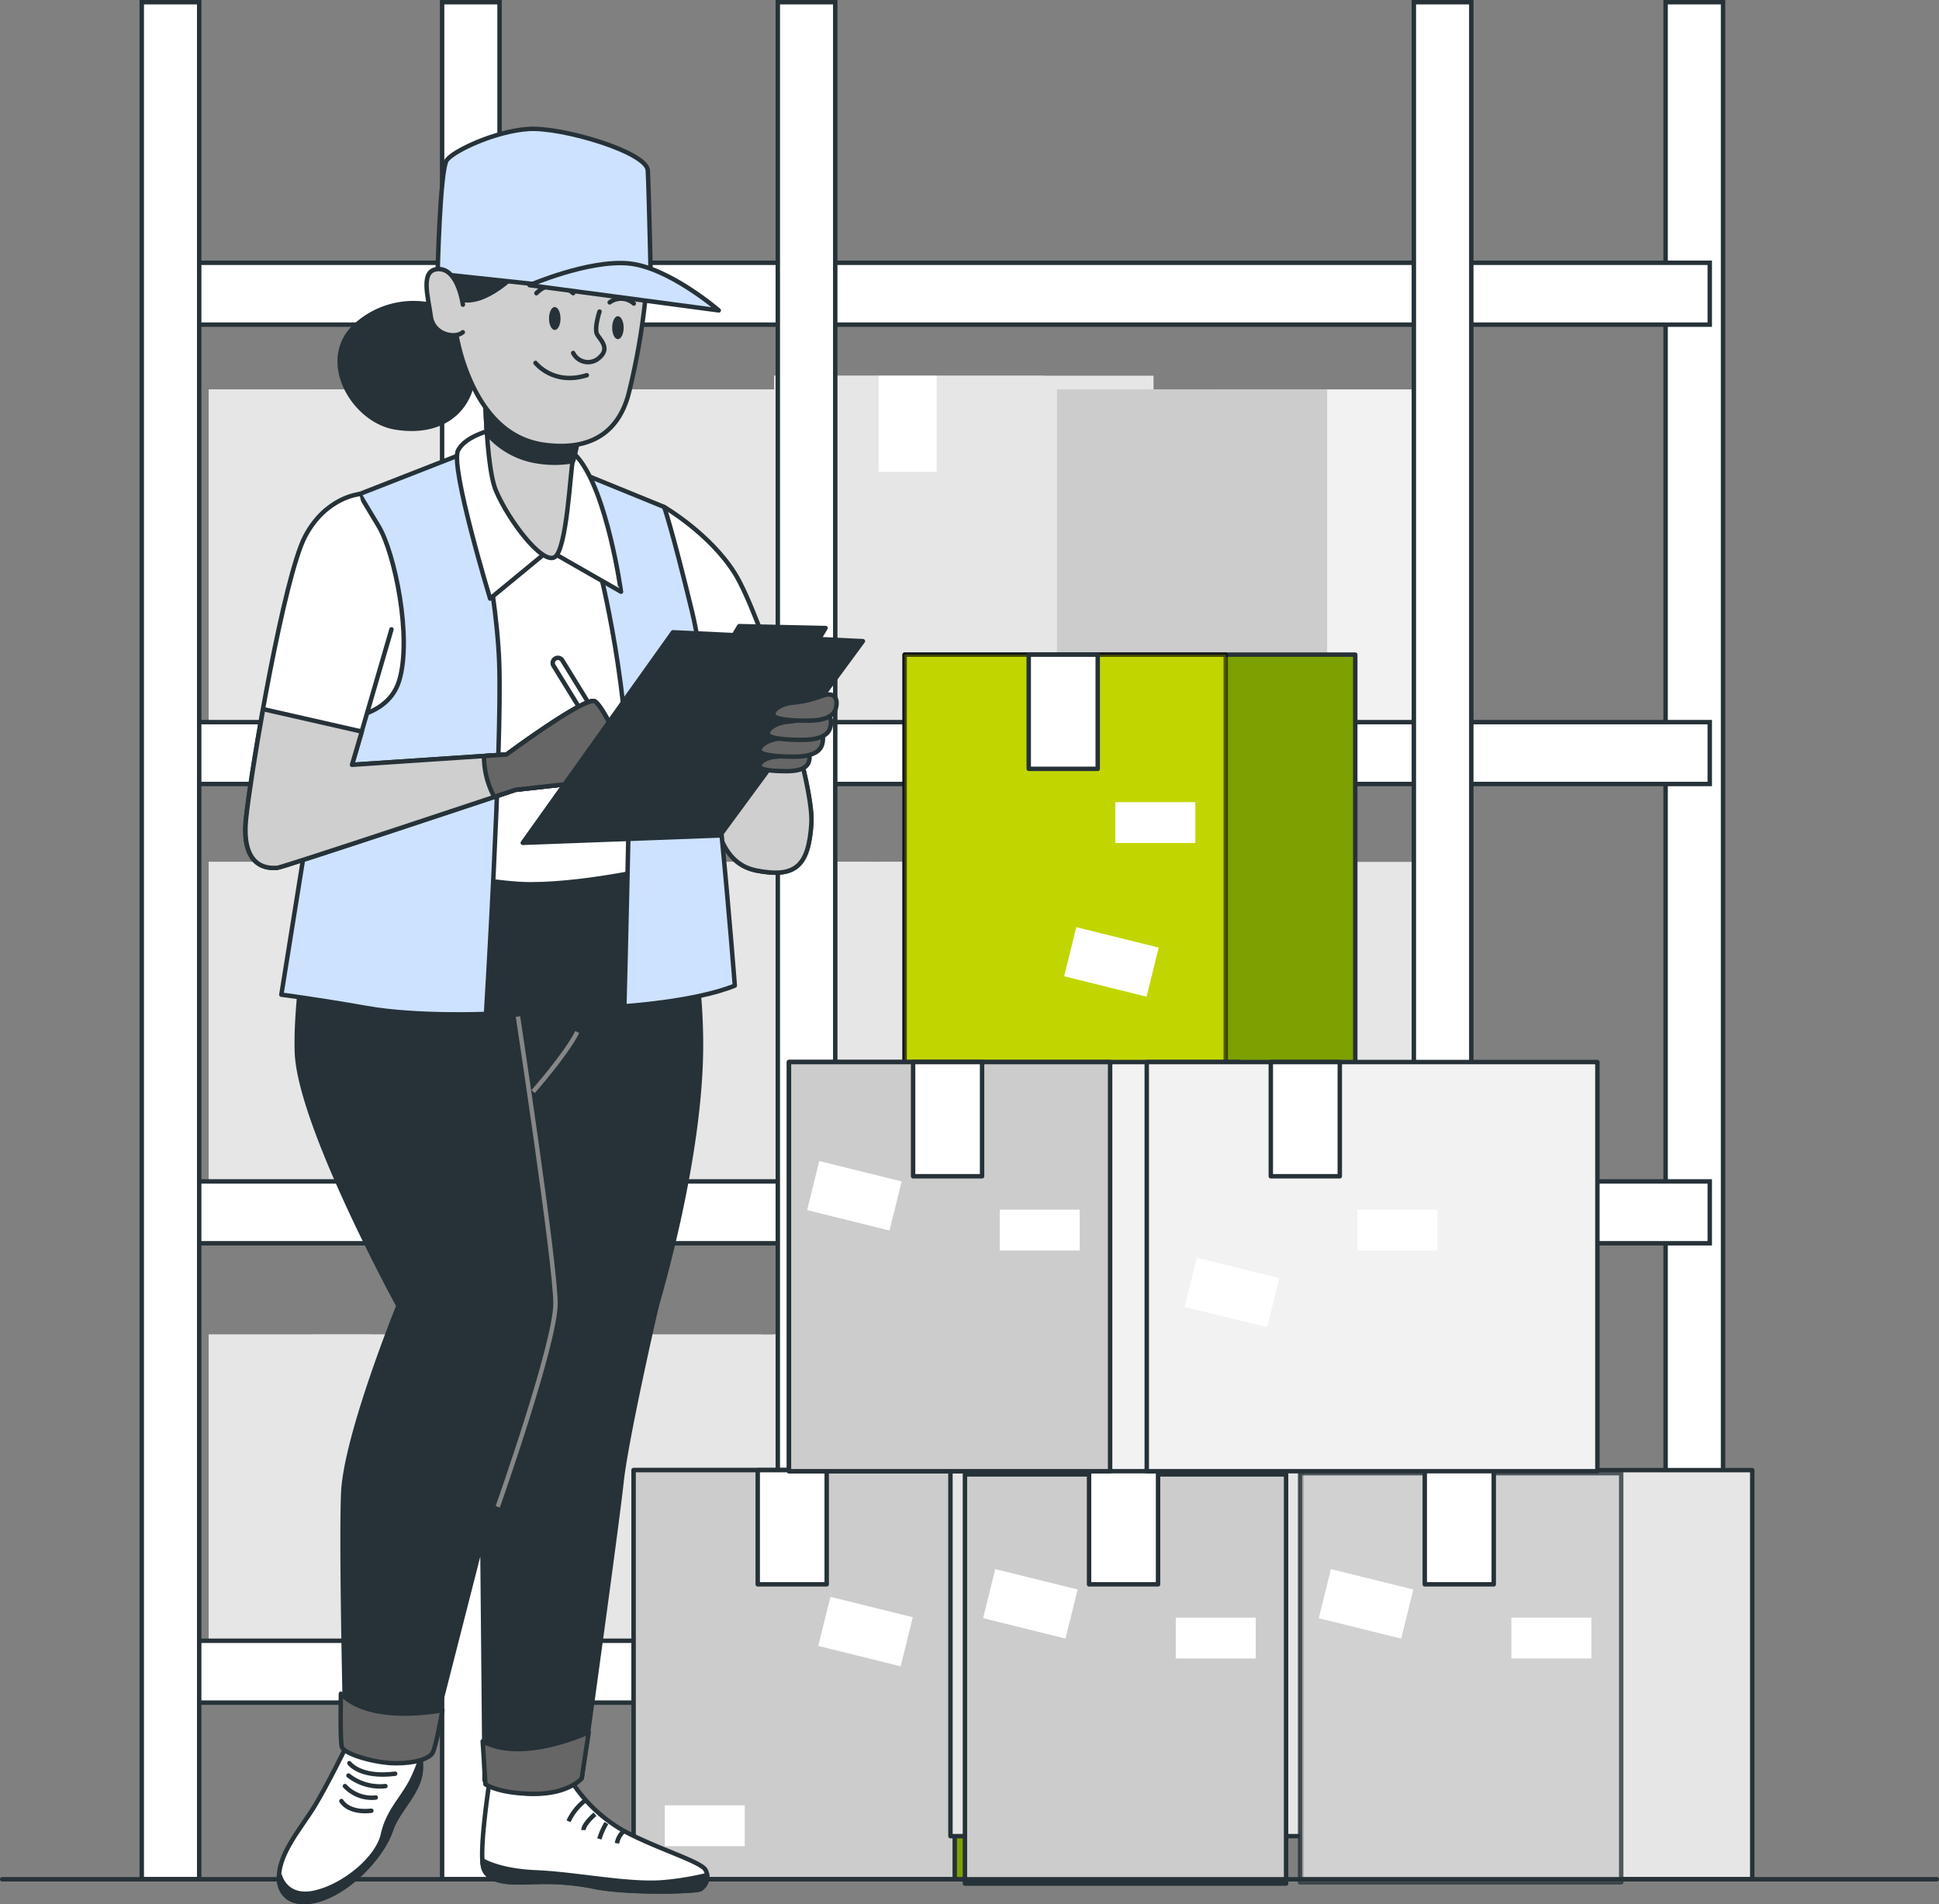 <svg xmlns="http://www.w3.org/2000/svg" xmlns:xlink="http://www.w3.org/1999/xlink" viewBox="0 0 302.14 296.73"><rect x="0" y="0" width="302.14" height="296.73" fill="#808080" stroke="none"/><defs><style>.cls-1,.cls-3,.cls-7{fill:#e6e6e6;}.cls-2,.cls-24{fill:#c6ff00;}.cls-2,.cls-22,.cls-27,.cls-29,.cls-3,.cls-31,.cls-34,.cls-37,.cls-38,.cls-39,.cls-4,.cls-41,.cls-42,.cls-43{stroke:#263238;}.cls-2,.cls-27,.cls-28,.cls-29,.cls-3,.cls-31,.cls-34,.cls-37,.cls-4,.cls-41,.cls-42,.cls-43{stroke-linecap:round;stroke-linejoin:round;}.cls-2,.cls-22,.cls-27,.cls-28,.cls-29,.cls-3,.cls-31,.cls-34,.cls-37,.cls-38,.cls-39,.cls-4,.cls-40,.cls-41,.cls-42,.cls-43{stroke-width:0.69px;}.cls-12,.cls-4,.cls-5{fill:#f2f2f2;}.cls-6{clip-path:url(#clip-path);}.cls-12,.cls-26,.cls-7{opacity:0.37;}.cls-8{clip-path:url(#clip-path-2);}.cls-9{clip-path:url(#clip-path-3);}.cls-10,.cls-22,.cls-29{fill:#fff;}.cls-11{clip-path:url(#clip-path-4);}.cls-13,.cls-31,.cls-34{fill:#ccc;}.cls-14{clip-path:url(#clip-path-5);}.cls-15{clip-path:url(#clip-path-6);}.cls-16{clip-path:url(#clip-path-7);}.cls-17{clip-path:url(#clip-path-8);}.cls-18{clip-path:url(#clip-path-9);}.cls-19{clip-path:url(#clip-path-10);}.cls-20{clip-path:url(#clip-path-11);}.cls-21{clip-path:url(#clip-path-12);}.cls-22,.cls-38,.cls-39,.cls-40{stroke-miterlimit:10;}.cls-23{fill:#757575;}.cls-25{clip-path:url(#clip-path-13);}.cls-27,.cls-39,.cls-40{fill:none;}.cls-28{fill:#f4ff00;stroke:#000;opacity:0.57;}.cls-30{clip-path:url(#clip-path-14);}.cls-32{clip-path:url(#clip-path-15);}.cls-33{clip-path:url(#clip-path-16);}.cls-34{opacity:0.77;}.cls-35{clip-path:url(#clip-path-17);}.cls-36{clip-path:url(#clip-path-18);}.cls-37,.cls-38,.cls-44{fill:#263238;}.cls-40{stroke:#878787;}.cls-41{fill:#cfcfcf;}.cls-42{fill:#cde2ff;}.cls-43{fill:#666;}</style><clipPath id="clip-path"><rect id="_Rectangle_" data-name="&lt;Rectangle&gt;" class="cls-1" x="32.54" y="60.68" width="59.11" height="53.67"/></clipPath><clipPath id="clip-path-2"><rect id="_Rectangle_2" data-name="&lt;Rectangle&gt;" class="cls-1" x="76.58" y="60.68" width="59.11" height="53.67"/></clipPath><clipPath id="clip-path-3"><rect id="_Rectangle_3" data-name="&lt;Rectangle&gt;" class="cls-1" x="120.63" y="58.56" width="59.11" height="53.67"/></clipPath><clipPath id="clip-path-4"><rect id="_Rectangle_4" data-name="&lt;Rectangle&gt;" class="cls-5" x="164.68" y="60.68" width="59.11" height="53.67"/></clipPath><clipPath id="clip-path-5"><rect id="_Rectangle_5" data-name="&lt;Rectangle&gt;" class="cls-1" x="32.54" y="134.32" width="59.11" height="53.67"/></clipPath><clipPath id="clip-path-6"><rect id="_Rectangle_6" data-name="&lt;Rectangle&gt;" class="cls-1" x="76.58" y="134.32" width="59.11" height="53.67"/></clipPath><clipPath id="clip-path-7"><rect id="_Rectangle_7" data-name="&lt;Rectangle&gt;" class="cls-1" x="120.63" y="134.32" width="59.11" height="53.67"/></clipPath><clipPath id="clip-path-8"><rect id="_Rectangle_8" data-name="&lt;Rectangle&gt;" class="cls-1" x="164.68" y="134.32" width="59.11" height="53.67"/></clipPath><clipPath id="clip-path-9"><rect id="_Rectangle_9" data-name="&lt;Rectangle&gt;" class="cls-1" x="32.54" y="207.96" width="59.11" height="53.67"/></clipPath><clipPath id="clip-path-10"><rect id="_Rectangle_10" data-name="&lt;Rectangle&gt;" class="cls-1" x="76.58" y="207.96" width="59.11" height="53.67"/></clipPath><clipPath id="clip-path-11"><rect id="_Rectangle_11" data-name="&lt;Rectangle&gt;" class="cls-1" x="120.63" y="207.96" width="59.11" height="53.67"/></clipPath><clipPath id="clip-path-12"><rect id="_Rectangle_12" data-name="&lt;Rectangle&gt;" class="cls-1" x="164.68" y="207.96" width="59.11" height="53.67"/></clipPath><clipPath id="clip-path-13"><rect id="_Rectangle_13" data-name="&lt;Rectangle&gt;" class="cls-2" x="140.96" y="102.01" width="70.22" height="63.76"/></clipPath><clipPath id="clip-path-14"><rect id="_Rectangle_14" data-name="&lt;Rectangle&gt;" class="cls-2" x="98.73" y="229.09" width="70.22" height="63.76"/></clipPath><clipPath id="clip-path-15"><rect id="_Rectangle_15" data-name="&lt;Rectangle&gt;" class="cls-3" x="148.1" y="222.37" width="70.22" height="63.76"/></clipPath><clipPath id="clip-path-16"><rect id="_Rectangle_16" data-name="&lt;Rectangle&gt;" class="cls-3" x="202.82" y="229.09" width="70.22" height="63.76"/></clipPath><clipPath id="clip-path-17"><rect id="_Rectangle_17" data-name="&lt;Rectangle&gt;" class="cls-4" x="122.94" y="165.5" width="70.22" height="63.76"/></clipPath><clipPath id="clip-path-18"><rect id="_Rectangle_18" data-name="&lt;Rectangle&gt;" class="cls-4" x="178.69" y="165.5" width="70.22" height="63.76"/></clipPath></defs><title>Asset 103</title><g id="Layer_2" data-name="Layer 2"><g id="color"><rect id="_Rectangle_19" data-name="&lt;Rectangle&gt;" class="cls-1" x="32.54" y="60.68" width="59.11" height="53.67"/><g class="cls-6"><rect class="cls-7" x="32.54" y="60.68" width="59.11" height="53.67"/></g><rect class="cls-1" x="32.54" y="60.68" width="42.12" height="53.67"/><rect class="cls-1" x="48.81" y="60.68" width="9.05" height="14.98"/><rect class="cls-1" x="60.18" y="80.04" width="10.49" height="5.35"/><rect class="cls-1" x="54.1" y="97.67" width="11.13" height="6.64" transform="translate(26 -11.37) rotate(13.9)"/><rect id="_Rectangle_20" data-name="&lt;Rectangle&gt;" class="cls-1" x="76.58" y="60.68" width="59.11" height="53.67"/><g class="cls-8"><rect class="cls-7" x="76.58" y="60.68" width="59.11" height="53.67"/></g><rect class="cls-1" x="76.58" y="60.68" width="42.12" height="53.67"/><rect class="cls-1" x="92.86" y="60.68" width="9.05" height="14.98"/><rect class="cls-1" x="104.23" y="80.04" width="10.49" height="5.35"/><rect class="cls-1" x="98.15" y="97.67" width="11.13" height="6.64" transform="matrix(0.97, 0.24, -0.24, 0.97, 27.29, -21.95)"/><rect id="_Rectangle_21" data-name="&lt;Rectangle&gt;" class="cls-1" x="120.63" y="58.56" width="59.11" height="53.67"/><g class="cls-9"><rect class="cls-7" x="120.63" y="58.56" width="59.11" height="53.67"/></g><rect class="cls-1" x="120.63" y="58.56" width="42.12" height="53.67"/><rect class="cls-10" x="136.91" y="58.56" width="9.05" height="14.98"/><rect class="cls-1" x="148.28" y="77.92" width="10.49" height="5.35"/><rect class="cls-1" x="142.2" y="95.55" width="11.13" height="6.64" transform="translate(28.07 -32.59) rotate(13.9)"/><rect id="_Rectangle_22" data-name="&lt;Rectangle&gt;" class="cls-5" x="164.68" y="60.68" width="59.11" height="53.67"/><g class="cls-11"><rect class="cls-12" x="164.68" y="60.68" width="59.11" height="53.67"/></g><rect class="cls-13" x="164.68" y="60.68" width="42.12" height="53.67"/><rect class="cls-13" x="180.96" y="60.68" width="9.05" height="14.98"/><rect class="cls-13" x="192.32" y="80.04" width="10.49" height="5.35"/><rect class="cls-13" x="186.24" y="97.67" width="11.13" height="6.64" transform="translate(29.87 -43.11) rotate(13.9)"/><rect id="_Rectangle_23" data-name="&lt;Rectangle&gt;" class="cls-1" x="32.54" y="134.32" width="59.11" height="53.67"/><g class="cls-14"><rect class="cls-7" x="32.54" y="134.32" width="59.11" height="53.67"/></g><rect class="cls-1" x="32.54" y="134.32" width="42.12" height="53.67"/><rect class="cls-1" x="48.81" y="134.32" width="9.05" height="14.98"/><rect class="cls-1" x="60.18" y="153.68" width="10.49" height="5.35"/><rect class="cls-1" x="54.1" y="171.31" width="11.13" height="6.64" transform="translate(43.69 -9.22) rotate(13.9)"/><rect id="_Rectangle_24" data-name="&lt;Rectangle&gt;" class="cls-1" x="76.58" y="134.32" width="59.11" height="53.67"/><g class="cls-15"><rect class="cls-7" x="76.58" y="134.32" width="59.11" height="53.67"/></g><rect class="cls-1" x="76.58" y="134.32" width="42.12" height="53.67"/><rect class="cls-1" x="92.86" y="134.32" width="9.05" height="14.98"/><rect class="cls-1" x="104.23" y="153.68" width="10.49" height="5.35"/><rect class="cls-1" x="98.15" y="171.31" width="11.13" height="6.64" transform="translate(44.98 -19.8) rotate(13.9)"/><rect id="_Rectangle_25" data-name="&lt;Rectangle&gt;" class="cls-1" x="120.63" y="134.32" width="59.11" height="53.67"/><g class="cls-16"><rect class="cls-7" x="120.63" y="134.32" width="59.11" height="53.67"/></g><rect class="cls-1" x="120.63" y="134.32" width="42.12" height="53.67"/><rect class="cls-1" x="136.91" y="134.32" width="9.05" height="14.98"/><rect class="cls-1" x="148.28" y="153.68" width="10.49" height="5.35"/><rect class="cls-1" x="142.2" y="171.31" width="11.13" height="6.64" transform="translate(46.27 -30.38) rotate(13.9)"/><rect id="_Rectangle_26" data-name="&lt;Rectangle&gt;" class="cls-1" x="164.68" y="134.32" width="59.11" height="53.67"/><g class="cls-17"><rect class="cls-7" x="164.68" y="134.32" width="59.11" height="53.67"/></g><rect class="cls-1" x="164.68" y="134.32" width="42.12" height="53.67"/><rect class="cls-1" x="180.96" y="134.32" width="9.05" height="14.98"/><rect class="cls-1" x="192.32" y="153.68" width="10.49" height="5.35"/><rect class="cls-1" x="186.24" y="171.31" width="11.13" height="6.64" transform="translate(47.56 -40.96) rotate(13.9)"/><rect id="_Rectangle_27" data-name="&lt;Rectangle&gt;" class="cls-1" x="32.54" y="207.96" width="59.11" height="53.67"/><g class="cls-18"><rect class="cls-7" x="32.54" y="207.96" width="59.11" height="53.67"/></g><rect class="cls-1" x="32.54" y="207.96" width="42.12" height="53.67"/><rect class="cls-1" x="48.81" y="207.96" width="9.05" height="14.98"/><rect class="cls-1" x="60.18" y="227.32" width="10.49" height="5.35"/><rect class="cls-1" x="54.1" y="244.96" width="11.13" height="6.64" transform="translate(61.37 -7.06) rotate(13.9)"/><rect id="_Rectangle_28" data-name="&lt;Rectangle&gt;" class="cls-1" x="76.58" y="207.96" width="59.11" height="53.67"/><g class="cls-19"><rect class="cls-7" x="76.58" y="207.96" width="59.11" height="53.67"/></g><rect class="cls-1" x="76.58" y="207.96" width="42.12" height="53.67"/><rect class="cls-1" x="92.86" y="207.96" width="9.05" height="14.98"/><rect class="cls-1" x="104.23" y="227.32" width="10.49" height="5.35"/><rect class="cls-1" x="98.15" y="244.96" width="11.13" height="6.64" transform="translate(62.66 -17.64) rotate(13.9)"/><rect id="_Rectangle_29" data-name="&lt;Rectangle&gt;" class="cls-1" x="120.63" y="207.96" width="59.11" height="53.67"/><g class="cls-20"><rect class="cls-7" x="120.63" y="207.96" width="59.11" height="53.67"/></g><rect class="cls-1" x="120.63" y="207.96" width="42.12" height="53.67"/><rect class="cls-1" x="136.91" y="207.96" width="9.05" height="14.98"/><rect class="cls-1" x="148.28" y="227.32" width="10.49" height="5.35"/><rect class="cls-1" x="142.2" y="244.96" width="11.13" height="6.64" transform="translate(63.95 -28.22) rotate(13.9)"/><rect id="_Rectangle_30" data-name="&lt;Rectangle&gt;" class="cls-1" x="164.68" y="207.96" width="59.11" height="53.67"/><g class="cls-21"><rect class="cls-7" x="164.68" y="207.96" width="59.11" height="53.67"/></g><rect class="cls-1" x="164.68" y="207.96" width="42.12" height="53.67"/><rect class="cls-1" x="180.96" y="207.96" width="9.05" height="14.98"/><rect class="cls-1" x="192.32" y="227.32" width="10.49" height="5.35"/><rect class="cls-1" x="186.24" y="244.96" width="11.13" height="6.64" transform="translate(65.24 -38.8) rotate(13.9)"/><rect class="cls-22" x="22.78" y="40.95" width="206.47" height="9.64"/><rect class="cls-22" x="22.78" y="112.53" width="206.47" height="9.64"/><rect class="cls-22" x="22.78" y="184.1" width="206.47" height="9.64"/><rect class="cls-22" x="22.78" y="255.68" width="206.47" height="9.64"/><rect class="cls-22" x="259.54" y="0.34" width="8.95" height="292.5"/><rect class="cls-22" x="68.89" y="0.34" width="8.95" height="292.5"/><rect class="cls-22" x="224.44" y="40.95" width="41.98" height="9.64"/><rect class="cls-22" x="224.44" y="112.53" width="41.98" height="9.64"/><rect class="cls-22" x="224.44" y="184.1" width="41.98" height="9.64"/><rect class="cls-23" x="224.44" y="255.68" width="41.98" height="9.64"/><rect class="cls-22" x="22.09" y="0.34" width="8.95" height="292.5"/><rect class="cls-22" x="121.2" y="0.34" width="8.95" height="292.5"/><rect class="cls-22" x="220.31" y="0.34" width="8.95" height="292.5"/><rect id="_Rectangle_31" data-name="&lt;Rectangle&gt;" class="cls-24" x="140.96" y="102.01" width="70.22" height="63.76"/><g class="cls-25"><rect class="cls-26" x="140.96" y="102.01" width="70.22" height="63.76"/></g><rect id="_Rectangle_32" data-name="&lt;Rectangle&gt;" class="cls-27" x="140.96" y="102.01" width="70.22" height="63.76"/><rect class="cls-28" x="140.96" y="102.01" width="50.04" height="63.76"/><rect class="cls-29" x="160.3" y="102.01" width="10.75" height="17.8"/><rect class="cls-10" x="173.8" y="125" width="12.46" height="6.36"/><rect class="cls-10" x="166.58" y="145.95" width="13.23" height="7.88" transform="translate(41.07 -37.21) rotate(13.9)"/><rect id="_Rectangle_33" data-name="&lt;Rectangle&gt;" class="cls-24" x="98.73" y="229.09" width="70.22" height="63.76"/><g class="cls-30"><rect class="cls-26" x="98.73" y="229.09" width="70.22" height="63.76"/></g><rect id="_Rectangle_34" data-name="&lt;Rectangle&gt;" class="cls-27" x="98.73" y="229.09" width="70.22" height="63.76"/><rect class="cls-31" x="98.73" y="229.09" width="50.04" height="63.76"/><rect class="cls-29" x="118.07" y="229.09" width="10.75" height="17.8"/><rect class="cls-10" x="103.59" y="281.33" width="12.46" height="6.36"/><rect class="cls-10" x="128.27" y="250.3" width="13.23" height="7.88" transform="translate(65.01 -24.95) rotate(13.9)"/><rect id="_Rectangle_35" data-name="&lt;Rectangle&gt;" class="cls-1" x="148.1" y="222.37" width="70.22" height="63.76"/><g class="cls-32"><rect class="cls-7" x="148.1" y="222.37" width="70.22" height="63.76"/></g><rect id="_Rectangle_36" data-name="&lt;Rectangle&gt;" class="cls-27" x="148.1" y="222.37" width="70.22" height="63.76"/><rect class="cls-31" x="150.36" y="229.76" width="50.04" height="63.76"/><rect class="cls-29" x="169.7" y="229.09" width="10.75" height="17.8"/><rect class="cls-10" x="183.21" y="252.08" width="12.46" height="6.36"/><rect class="cls-10" x="153.96" y="245.98" width="13.23" height="7.88" transform="translate(64.72 -31.25) rotate(13.9)"/><rect id="_Rectangle_37" data-name="&lt;Rectangle&gt;" class="cls-1" x="202.82" y="229.09" width="70.22" height="63.76"/><g class="cls-33"><rect class="cls-7" x="202.82" y="229.09" width="70.22" height="63.76"/></g><rect id="_Rectangle_38" data-name="&lt;Rectangle&gt;" class="cls-27" x="202.82" y="229.09" width="70.22" height="63.76"/><rect class="cls-34" x="202.58" y="229.56" width="50.04" height="63.76"/><rect class="cls-29" x="222.01" y="229.09" width="10.75" height="17.8"/><rect class="cls-10" x="235.51" y="252.08" width="12.46" height="6.36"/><rect class="cls-10" x="206.26" y="245.98" width="13.23" height="7.88" transform="translate(66.26 -43.81) rotate(13.9)"/><rect id="_Rectangle_39" data-name="&lt;Rectangle&gt;" class="cls-5" x="122.94" y="165.5" width="70.22" height="63.76"/><g class="cls-35"><rect class="cls-12" x="122.94" y="165.5" width="70.22" height="63.76"/></g><rect id="_Rectangle_40" data-name="&lt;Rectangle&gt;" class="cls-27" x="122.94" y="165.5" width="70.22" height="63.76"/><rect class="cls-31" x="122.94" y="165.5" width="50.04" height="63.76"/><rect class="cls-29" x="142.28" y="165.5" width="10.75" height="17.8"/><rect class="cls-10" x="155.78" y="188.5" width="12.46" height="6.36"/><rect class="cls-10" x="126.53" y="182.39" width="13.23" height="7.88" transform="translate(48.65 -26.52) rotate(13.9)"/><rect id="_Rectangle_41" data-name="&lt;Rectangle&gt;" class="cls-5" x="178.69" y="165.5" width="70.22" height="63.76"/><g class="cls-36"><rect class="cls-12" x="178.69" y="165.5" width="70.22" height="63.76"/></g><rect id="_Rectangle_42" data-name="&lt;Rectangle&gt;" class="cls-27" x="178.69" y="165.5" width="70.22" height="63.76"/><rect class="cls-29" x="198.02" y="165.5" width="10.75" height="17.8"/><rect class="cls-10" x="211.53" y="188.5" width="12.46" height="6.36"/><rect class="cls-10" x="185.37" y="197.46" width="13.23" height="7.88" transform="translate(53.99 -40.21) rotate(13.9)"/><line class="cls-27" x1="0.34" y1="292.85" x2="301.79" y2="292.85"/><path class="cls-29" d="M53.89,272.29S51,278.19,49,281.48s-5.9,7.68-5.49,11.52,4.39,4.25,8.51,2.06,7.82-6.58,8.91-9.88,4.67-6,4.67-9.74-.28-4.11-1.65-4.52S55.26,270,53.89,272.29Z"/><path class="cls-37" d="M65.55,275.44c0-.54,0-1,0-1.42a24.87,24.87,0,0,1-1.35,3.34c-1.51,3-3.71,4.81-4.53,8.51s-6,8-10.56,9.05-5.49-2.6-5.49-2.6l-.16,0a5.4,5.4,0,0,0,0,.7c.42,3.84,4.39,4.25,8.51,2.06s7.82-6.58,8.91-9.88S65.55,279.15,65.55,275.44Z"/><path class="cls-27" d="M54.44,274.76s1.64,2.33,7.13,1.64"/><path class="cls-27" d="M54.3,276.68a7.93,7.93,0,0,0,5.76,1.65"/><path class="cls-27" d="M53.75,278.33a5.7,5.7,0,0,0,4.8,1.78"/><path class="cls-27" d="M53.2,280.66s1,1.92,4.67,1.51"/><path class="cls-22" d="M89,277.5a23.27,23.27,0,0,0,8.23,7.82c5.35,2.88,12.21,4.8,12.76,6.17a2.3,2.3,0,0,1-.82,2.88c-.69.42-10.84.69-16.19-.27a38.33,38.33,0,0,0-9.19-.82c-2.47,0-7.82.68-8.5-2.34s1.09-14,1.09-14S84.48,279.29,89,277.5Z"/><path class="cls-38" d="M109.17,294.37a2.22,2.22,0,0,0,1-2.18,45.22,45.22,0,0,1-6.48,1.09c-5.49.55-13.72-1.24-20.16-1.51-4.74-.2-7.32-1.29-8.36-1.86a5.42,5.42,0,0,0,.13,1c.68,3,6,2.34,8.5,2.34a38.33,38.33,0,0,1,9.19.82C98.33,295.06,108.48,294.79,109.17,294.37Z"/><path class="cls-39" d="M91.06,280.66a8.74,8.74,0,0,0-2.47,3.15"/><path class="cls-39" d="M92.71,282.71s-1.79,1.51-1.79,2.47"/><path class="cls-39" d="M94.49,284.09a11.53,11.53,0,0,0-1.1,2.47"/><path class="cls-39" d="M97.23,285.32a3.26,3.26,0,0,0-1.09,1.92"/><path class="cls-37" d="M50.26,131.8s-4.36,20.76-4,32.11,15.83,39.58,15.83,39.58-8.26,20.3-8.61,29.25.36,37.75.36,37.75a15.73,15.73,0,0,0,6.56,2,21.45,21.45,0,0,0,6.84-1.57l7.92-31,.35,37.51a14.72,14.72,0,0,0,7.57,2.07,13.36,13.36,0,0,0,7.57-2.41s5.5-39.57,6.19-46.11,5.16-26.16,5.51-27.53,6.88-23.06,6.88-40.61-5-28.1-5-28.1-17.66-3.9-30.74-4.25A140.26,140.26,0,0,0,50.26,131.8Z"/><path class="cls-40" d="M77.56,234.8s9-25.46,9-31.66-5.85-44.73-5.85-44.73"/><path class="cls-40" d="M83.07,170.11s5.16-5.85,6.88-9.29"/><path class="cls-29" d="M103.49,79s7.11,4.13,11,10.33,12.39,32.34,11.93,39-2.53,8.48-8.49,7.34-6.42-7.8-7.8-13.31S101.42,82,101.42,82l-.23-3.21Z"/><path class="cls-41" d="M126.43,128.36c.23-3.39-1.86-11.84-4.48-20.14l-14.51,2c1.21,5.65,2.26,10.39,2.7,12.14,1.38,5.51,1.83,12.16,7.8,13.31S126,135,126.43,128.36Z"/><path class="cls-29" d="M56,77s-5.51,1.14-6.89,10.78S51,113.21,51,113.21l-.69,18.59s22.94,6,32.35,6,21.56-3,21.56-3-5-46.34-6-50.24-5-7.8-8.49-10.33-12.16-2.29-17.21-.91-12.15,4.13-12.15,4.13Z"/><path class="cls-42" d="M72.51,70.54s4.82,19.5,5.28,32.81S75.73,158,75.73,158s-10.79.46-18.59-.92S43.84,155,43.84,155l6.88-42.9s9.41.69,11.47-6S61.5,86.14,59,82s-3-5-3-5Z"/><path class="cls-42" d="M93.39,88.67s5,19.27,4.59,38.54-.69,29.59-.69,29.59,11-.69,17.21-3.21c0,0-3.44-45-6.66-58.27S103.49,79,103.49,79L90.64,73.76Z"/><path class="cls-29" d="M77.45,66.8s-4.83.89-6.08,3.4,5,23.08,5,23.08l9.13-7.52,11.27,6.45S94.63,76.64,90,71.27,77.45,66.8,77.45,66.8Z"/><path class="cls-41" d="M75.49,53.74s-.18,18.07,1.79,22.72,7.15,11.45,9.12,10.38,2.51-14.14,2.86-15,1.79-8.23,1.79-8.23S78.17,60,75.49,53.74Z"/><path class="cls-37" d="M75.49,53.74s-.07,7.25.37,13.75A12.88,12.88,0,0,0,84,71.93a16.3,16.3,0,0,0,5.29-.07.43.43,0,0,1,0,0c.36-.9,1.79-8.23,1.79-8.23S78.17,60,75.49,53.74Z"/><path class="cls-29" d="M95.62,115.9l-1.37.84-8-13a.8.8,0,0,1,.26-1.11h0a.81.81,0,0,1,1.11.27Z"/><path class="cls-29" d="M56,77s-5.28.46-8.49,6.65S39.25,119,38.33,127.44s4.13,7.8,4.82,7.8,37.16-12.16,37.16-12.16L92.7,121.7s-1.37,1.15-.23,1.15,3.44-2.29,4.36-3.67-2.75-9-4.13-9.87-13.76,8.26-13.76,8.26l-24.09,1.61L61,98.07"/><path class="cls-41" d="M92.7,109.31c-1.37-.91-13.76,8.26-13.76,8.26l-24.09,1.61L56.38,114,41,110.5c-1.28,7.07-2.28,13.6-2.64,16.94-.92,8.49,4.13,7.8,4.82,7.8s37.16-12.16,37.16-12.16L92.7,121.7s-1.37,1.15-.23,1.15,3.44-2.29,4.36-3.67S94.08,110.23,92.7,109.31Z"/><path class="cls-43" d="M92.7,109.31c-1.37-.91-13.76,8.26-13.76,8.26l-3.52.24a13.27,13.27,0,0,0,1.6,6.37l3.29-1.1L92.7,121.7s-1.37,1.15-.23,1.15,3.44-2.29,4.36-3.67S94.08,110.23,92.7,109.31Z"/><polygon class="cls-37" points="104.86 98.53 81.46 131.34 112.2 130.19 134.46 99.91 104.86 98.53"/><polygon class="cls-37" points="115.19 97.57 113.39 100.56 126.85 100.86 128.64 97.87 115.19 97.57"/><path class="cls-43" d="M124.28,117.15a14,14,0,0,1-3.27.76c-1.39.06-2.65.75-2.65,1.45s2.46.81,4.22.81,3.15-.37,3.47-1.51S125.92,116.52,124.28,117.15Z"/><path class="cls-43" d="M125.87,114.07a17.42,17.42,0,0,1-4.15,1c-1.76.08-3.36,1-3.36,1.84s3.12,1,5.35,1,4-.48,4.4-1.92S128,113.28,125.87,114.07Z"/><path class="cls-43" d="M127.14,111.45a17.62,17.62,0,0,1-4.15,1c-1.76.08-3.36,1-3.36,1.84s3.12,1,5.35,1,4-.48,4.39-1.92S129.21,110.65,127.14,111.45Z"/><path class="cls-43" d="M128,108.47a17.28,17.28,0,0,1-4.15,1c-1.76.08-3.35.95-3.35,1.83s3.11,1,5.35,1,4-.48,4.39-1.92S130.08,107.67,128,108.47Z"/><path class="cls-43" d="M53.12,263.93s-.15,7.13.14,8.27,5.27,2.57,8.41,2.57,5.13-.72,5.7-1.57,1.57-6.7,1.57-6.7S57.82,268.78,53.12,263.93Z"/><path class="cls-37" d="M68.91,48a13.42,13.42,0,0,0-13.24,2.5c-6.26,5.37-.72,15,5.9,16.1s10.92-2,12-6.8S72.85,47.84,68.91,48Z"/><path class="cls-41" d="M100.58,46.41a106.69,106.69,0,0,1-2.69,15.2c-1.78,6.27-6.44,8.59-13.06,7.7S74.46,63,72.31,56.78,70,41.93,70,41.93Z"/><path class="cls-37" d="M70.88,46.23s2.15,2,7-1.43,2.5-5,2.5-5l-11.45.71Z"/><path class="cls-27" d="M93.42,48.55s-.89,2.69-.36,3.58,2,2.15.36,3.58A2.59,2.59,0,0,1,89.31,55"/><path class="cls-27" d="M83.44,56.55s2.75,3.57,8,1.92"/><path class="cls-44" d="M87.34,49.63c0,1-.4,1.79-.9,1.79s-.89-.81-.89-1.79.4-1.79.89-1.79S87.34,48.64,87.34,49.63Z"/><path class="cls-44" d="M97.18,51.06c0,1-.4,1.79-.9,1.79s-.89-.8-.89-1.79.4-1.79.89-1.79S97.18,50.07,97.18,51.06Z"/><path class="cls-27" d="M83.58,45.69s2.51-2.86,5.73,0"/><path class="cls-27" d="M95,47.12a3,3,0,0,1,3.76.18"/><path class="cls-42" d="M68.19,42.65l33.28,3.58s-.36-16.82-.53-19.68-13.42-6.8-18.61-6.45-11.63,3.4-12.7,4.84S68.19,42.65,68.19,42.65Z"/><path class="cls-42" d="M82.51,44.44,112,48.37s-7.87-6.8-14.14-7.33S82.51,44.44,82.51,44.44Z"/><path class="cls-41" d="M72.13,47.48s-.72-5.55-3.76-5.55-1.61,4.48-1.25,7.34,3.76,3.58,5,2.5"/><path class="cls-43" d="M75.21,271.34l.43,6.7s1.89,1.43,7.43,1.5,7.57-2.41,7.57-2.41l1.1-7.21S81.48,274.77,75.21,271.34Z"/></g></g></svg>
